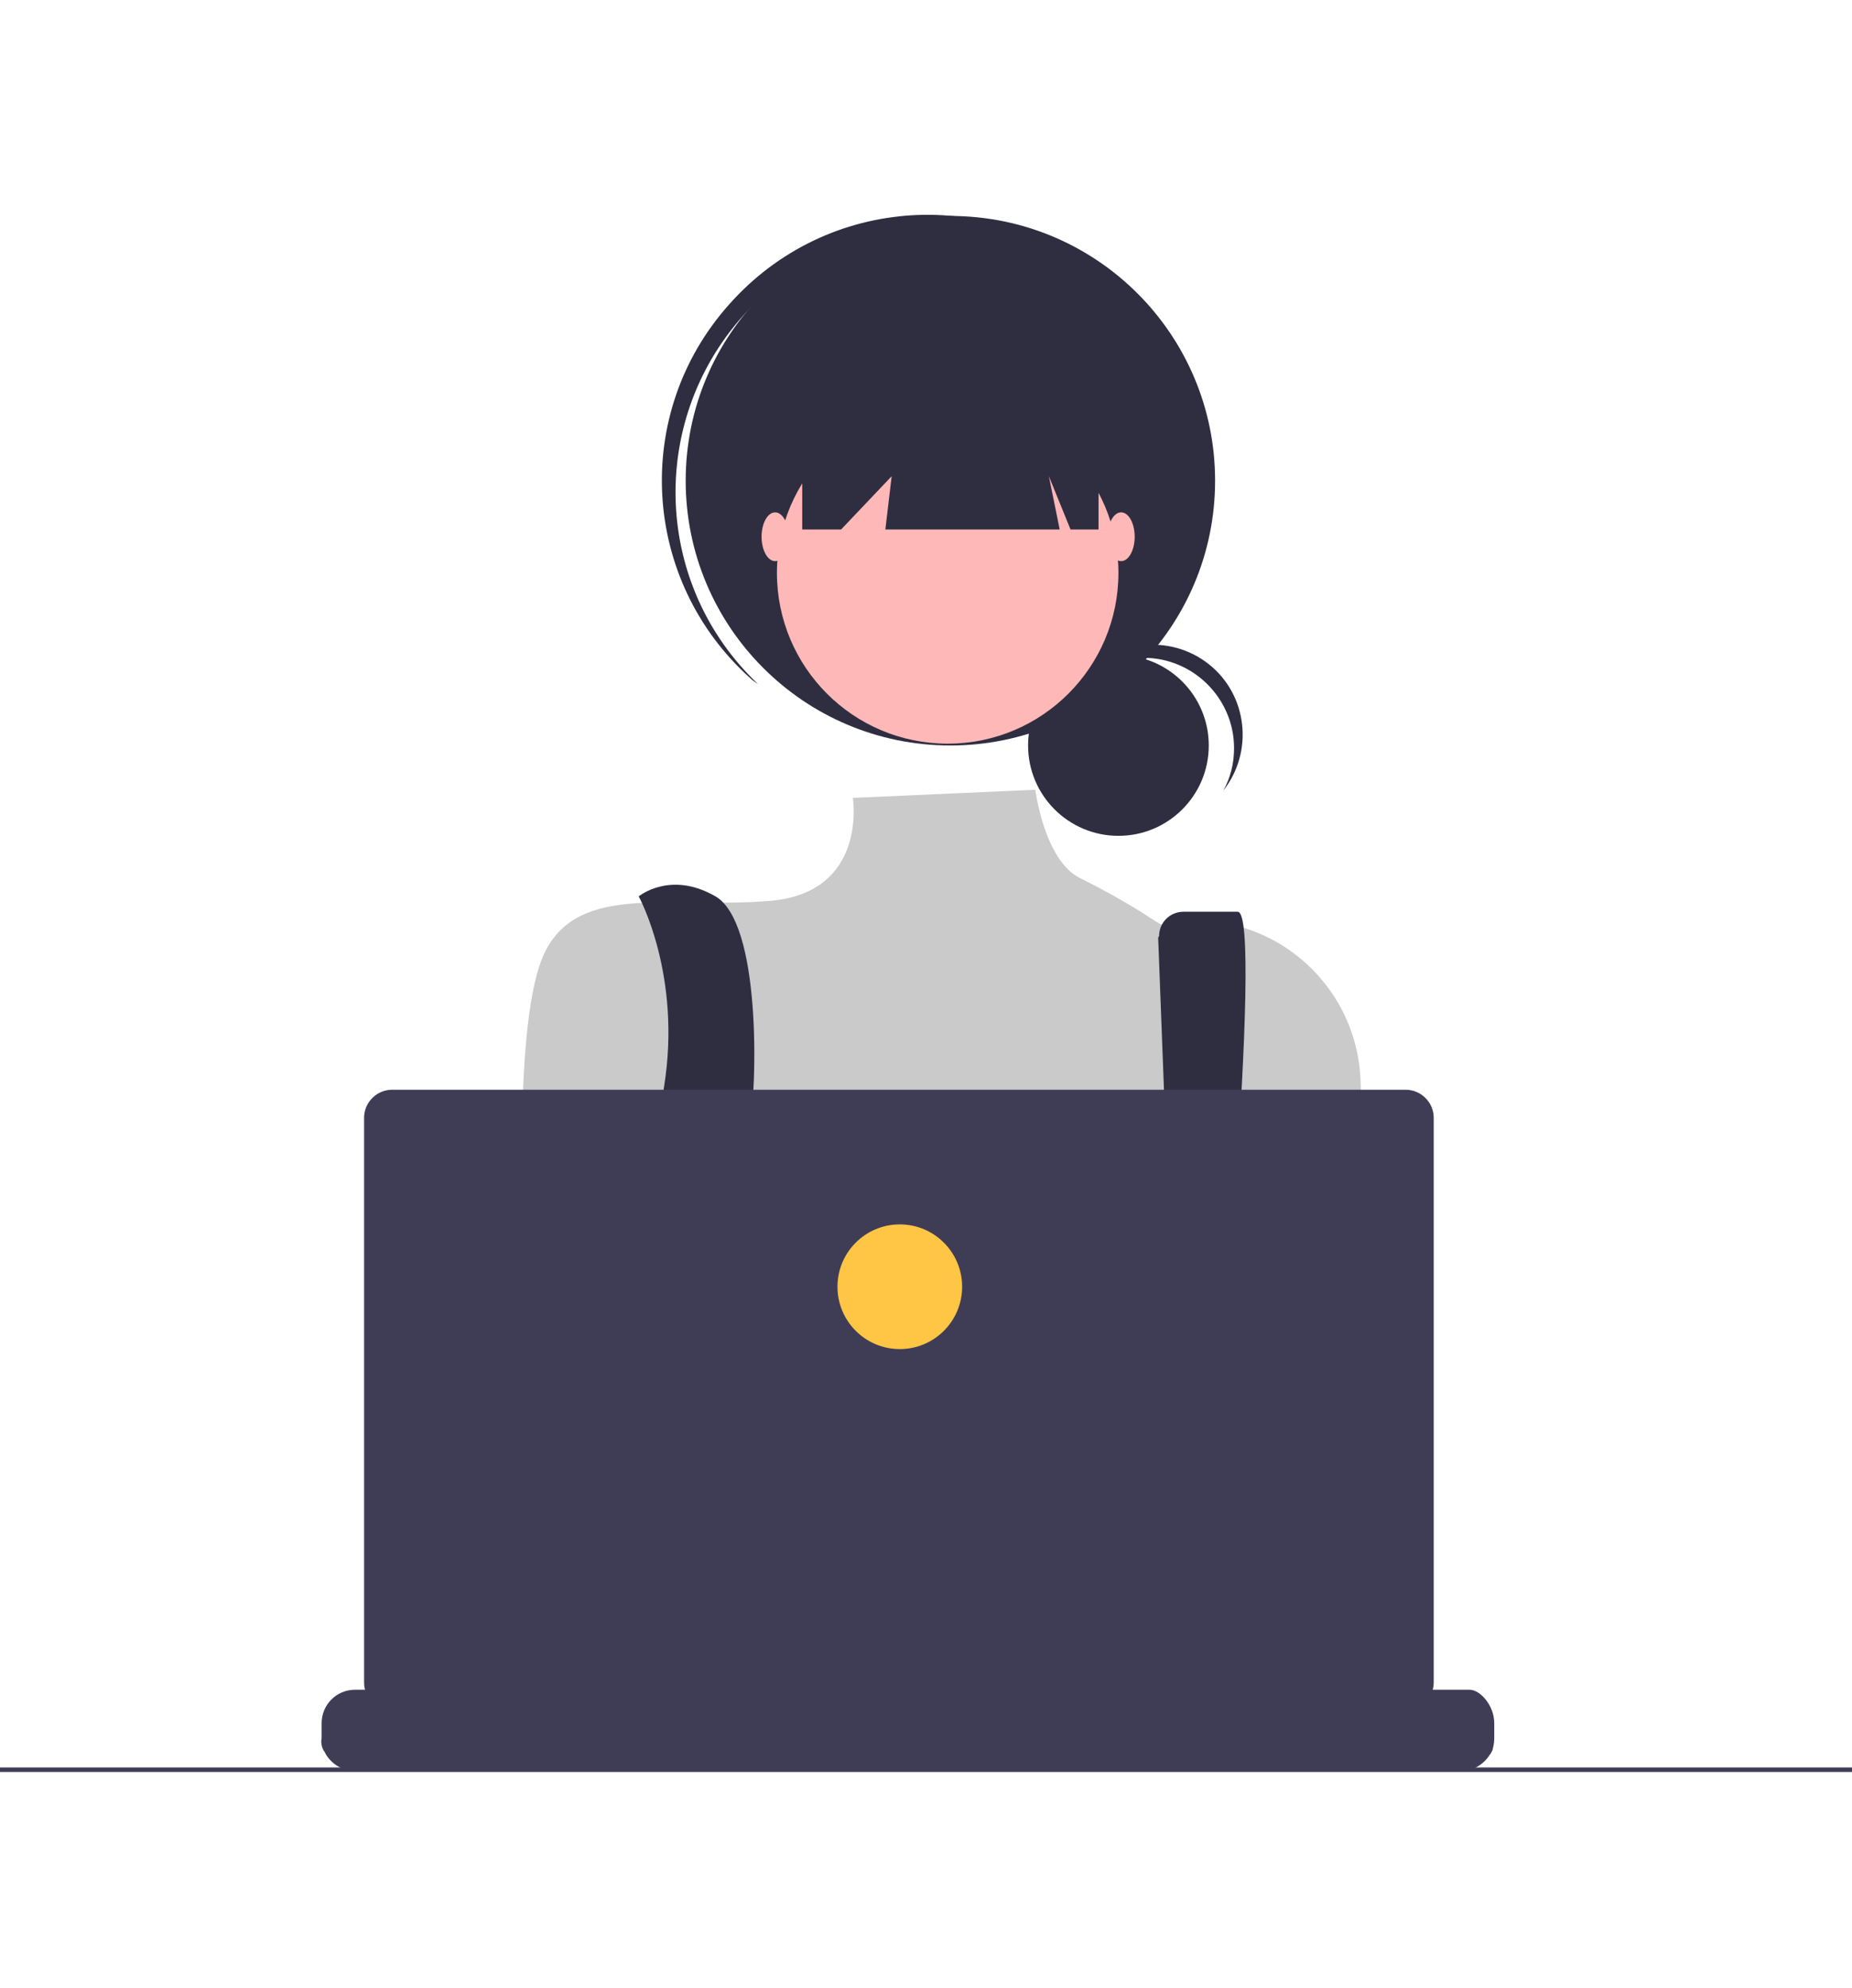 <?xml version="1.0" encoding="utf-8"?>
<!-- Generator: Adobe Illustrator 24.0.0, SVG Export Plug-In . SVG Version: 6.00 Build 0)  -->
<svg version="1.1" id="Layer_1" xmlns="http://www.w3.org/2000/svg" xmlns:xlink="http://www.w3.org/1999/xlink" x="0px" y="0px"
	 viewBox="0 0 205 220" style="enable-background:new 0 0 205 220;" xml:space="preserve">
<style type="text/css">
	.st0{fill:#2F2E41;}
	.st1{fill:#FFB8B8;}
	.st2{fill:#CACACA;}
	.st3{fill:#FFC545;}
	.st4{fill:#3F3D56;}
</style>
<g>
	<circle class="st0" cx="123.8" cy="82.5" r="10"/>
	<path class="st0" d="M126.6,72.8c5.5,0,10,4.5,10,10c0,1.7-0.4,3.3-1.2,4.7c3.4-4.3,2.7-10.6-1.6-14c-4.3-3.4-10.6-2.7-14,1.6
		c-0.4,0.5-0.7,1-1,1.5C120.7,74.2,123.6,72.8,126.6,72.8z"/>
	<circle class="st0" cx="105.2" cy="53.2" r="29.3"/>
	<path class="st0" d="M82.2,35c10.5-11.8,28.5-13.2,40.6-3.1c-0.2-0.2-0.5-0.5-0.7-0.7c-12.1-10.8-30.6-9.7-41.4,2.5
		C69.9,45.8,71,64.3,83.1,75.1c0.2,0.2,0.5,0.4,0.8,0.6C72.4,64.8,71.7,46.8,82.2,35z"/>
	<circle class="st1" cx="104.9" cy="63.4" r="18.9"/>
	<path class="st2" d="M114.6,87.4l-20.2,0.9c0,0,1.7,10.5-9.2,11.4s-20.9-2-24.8,5.5s-2.3,34-2.3,34S65.5,166,71.4,170
		s58.1-1.5,58.1-1.5l21.8-27.6l-0.7-21.3c-0.4-11.1-10.5-19.4-21.4-17.4c-0.2,0-0.4,0.1-0.6,0.1c-0.3,0.1-2.4-1.8-9-5.1
		C115.6,95.3,114.6,87.4,114.6,87.4z"/>
	<path class="st0" d="M70.7,99.2c0,0,4.8,8.7,2.8,21.1c-2,12.4,6.4,38.7,6.4,38.7l6-1.5c0,0-4-25.8-3-31.8c1-6,1.3-23.6-3.7-26.5
		S70.7,99.2,70.7,99.2z"/>
	<path class="st0" d="M128.2,103.8l2.1,55l4,2.5c0,0,5.7-60.4,2.7-60.4H131c-1.5,0-2.7,1.2-2.7,2.7l0,0
		C128.2,103.7,128.2,103.8,128.2,103.8z"/>
	<circle class="st3" cx="82.6" cy="155.3" r="2.5"/>
	<circle class="st3" cx="132.3" cy="157.8" r="2.5"/>
	<polygon class="st0" points="88.8,39.8 88.8,58.6 93.1,58.6 98.7,52.7 98,58.6 117.3,58.6 116.1,52.7 118.5,58.6 121.6,58.6 
		121.6,39.8 	"/>
	<ellipse class="st1" cx="85.8" cy="59.4" rx="1.5" ry="2.7"/>
	<ellipse class="st1" cx="124.1" cy="59.4" rx="1.5" ry="2.7"/>
	<path class="st4" d="M165.4,190.7v1.7c0,0.5-0.1,0.9-0.2,1.3c-0.1,0.2-0.2,0.4-0.3,0.5c-0.7,1.1-1.9,1.8-3.2,1.8H39.3
		c-1.3,0-2.5-0.7-3.2-1.8c-0.1-0.2-0.2-0.4-0.3-0.5c-0.2-0.4-0.3-0.9-0.2-1.3v-1.7c0-2,1.6-3.7,3.7-3.7h0h7.1v-0.8
		c0-0.1,0.1-0.2,0.2-0.2h0h3.7c0.1,0,0.2,0.1,0.2,0.2v0.8h2.3v-0.8c0-0.1,0.1-0.2,0.2-0.2h0h3.7c0.1,0,0.2,0.1,0.2,0.2v0.8h2.3v-0.8
		c0-0.1,0.1-0.2,0.2-0.2h0h3.7c0.1,0,0.2,0.1,0.2,0.2v0.8h2.3v-0.8c0-0.1,0.1-0.2,0.2-0.2h0H69c0.1,0,0.2,0.1,0.2,0.2v0.8h2.3v-0.8
		c0-0.1,0.1-0.2,0.2-0.2h0h3.7c0.1,0,0.2,0.1,0.2,0.2v0.8h2.3v-0.8c0-0.1,0.1-0.2,0.2-0.2h0h3.7c0.1,0,0.2,0.1,0.2,0.2v0.8h2.3v-0.8
		c0-0.1,0.1-0.2,0.2-0.2l0,0h28.9c0.1,0,0.2,0.1,0.2,0.2l0,0v0.8h2.3v-0.8c0-0.1,0.1-0.2,0.2-0.2l0,0h3.7c0.1,0,0.2,0.1,0.2,0.2v0.8
		h2.3v-0.8c0-0.1,0.1-0.2,0.2-0.2l0,0h3.7c0.1,0,0.2,0.1,0.2,0.2l0,0v0.8h2.3v-0.8c0-0.1,0.1-0.2,0.2-0.2l0,0h3.7
		c0.1,0,0.2,0.1,0.2,0.2l0,0v0.8h2.3v-0.8c0-0.1,0.1-0.2,0.2-0.2l0,0h3.7c0.1,0,0.2,0.1,0.2,0.2v0.8h2.3v-0.8c0-0.1,0.1-0.2,0.2-0.2
		l0,0h3.7c0.1,0,0.2,0.1,0.2,0.2l0,0v0.8h2.3v-0.8c0-0.1,0.1-0.2,0.2-0.2l0,0h3.7c0.1,0,0.2,0.1,0.2,0.2l0,0v0.8h10.7
		C163.8,187,165.4,188.7,165.4,190.7L165.4,190.7z"/>
	<rect y="195.6" class="st4" width="205" height="0.5"/>
	<path class="st4" d="M155.6,120.6H43.4c-1.7,0-3.1,1.4-3.1,3.1l0,0v62.5c0,1.7,1.4,3.1,3.1,3.1h112.2c1.7,0,3.1-1.4,3.1-3.1v-62.5
		C158.7,122,157.3,120.6,155.6,120.6L155.6,120.6z"/>
	<circle class="st3" cx="99.6" cy="142.4" r="6.9"/>
</g>
</svg>
